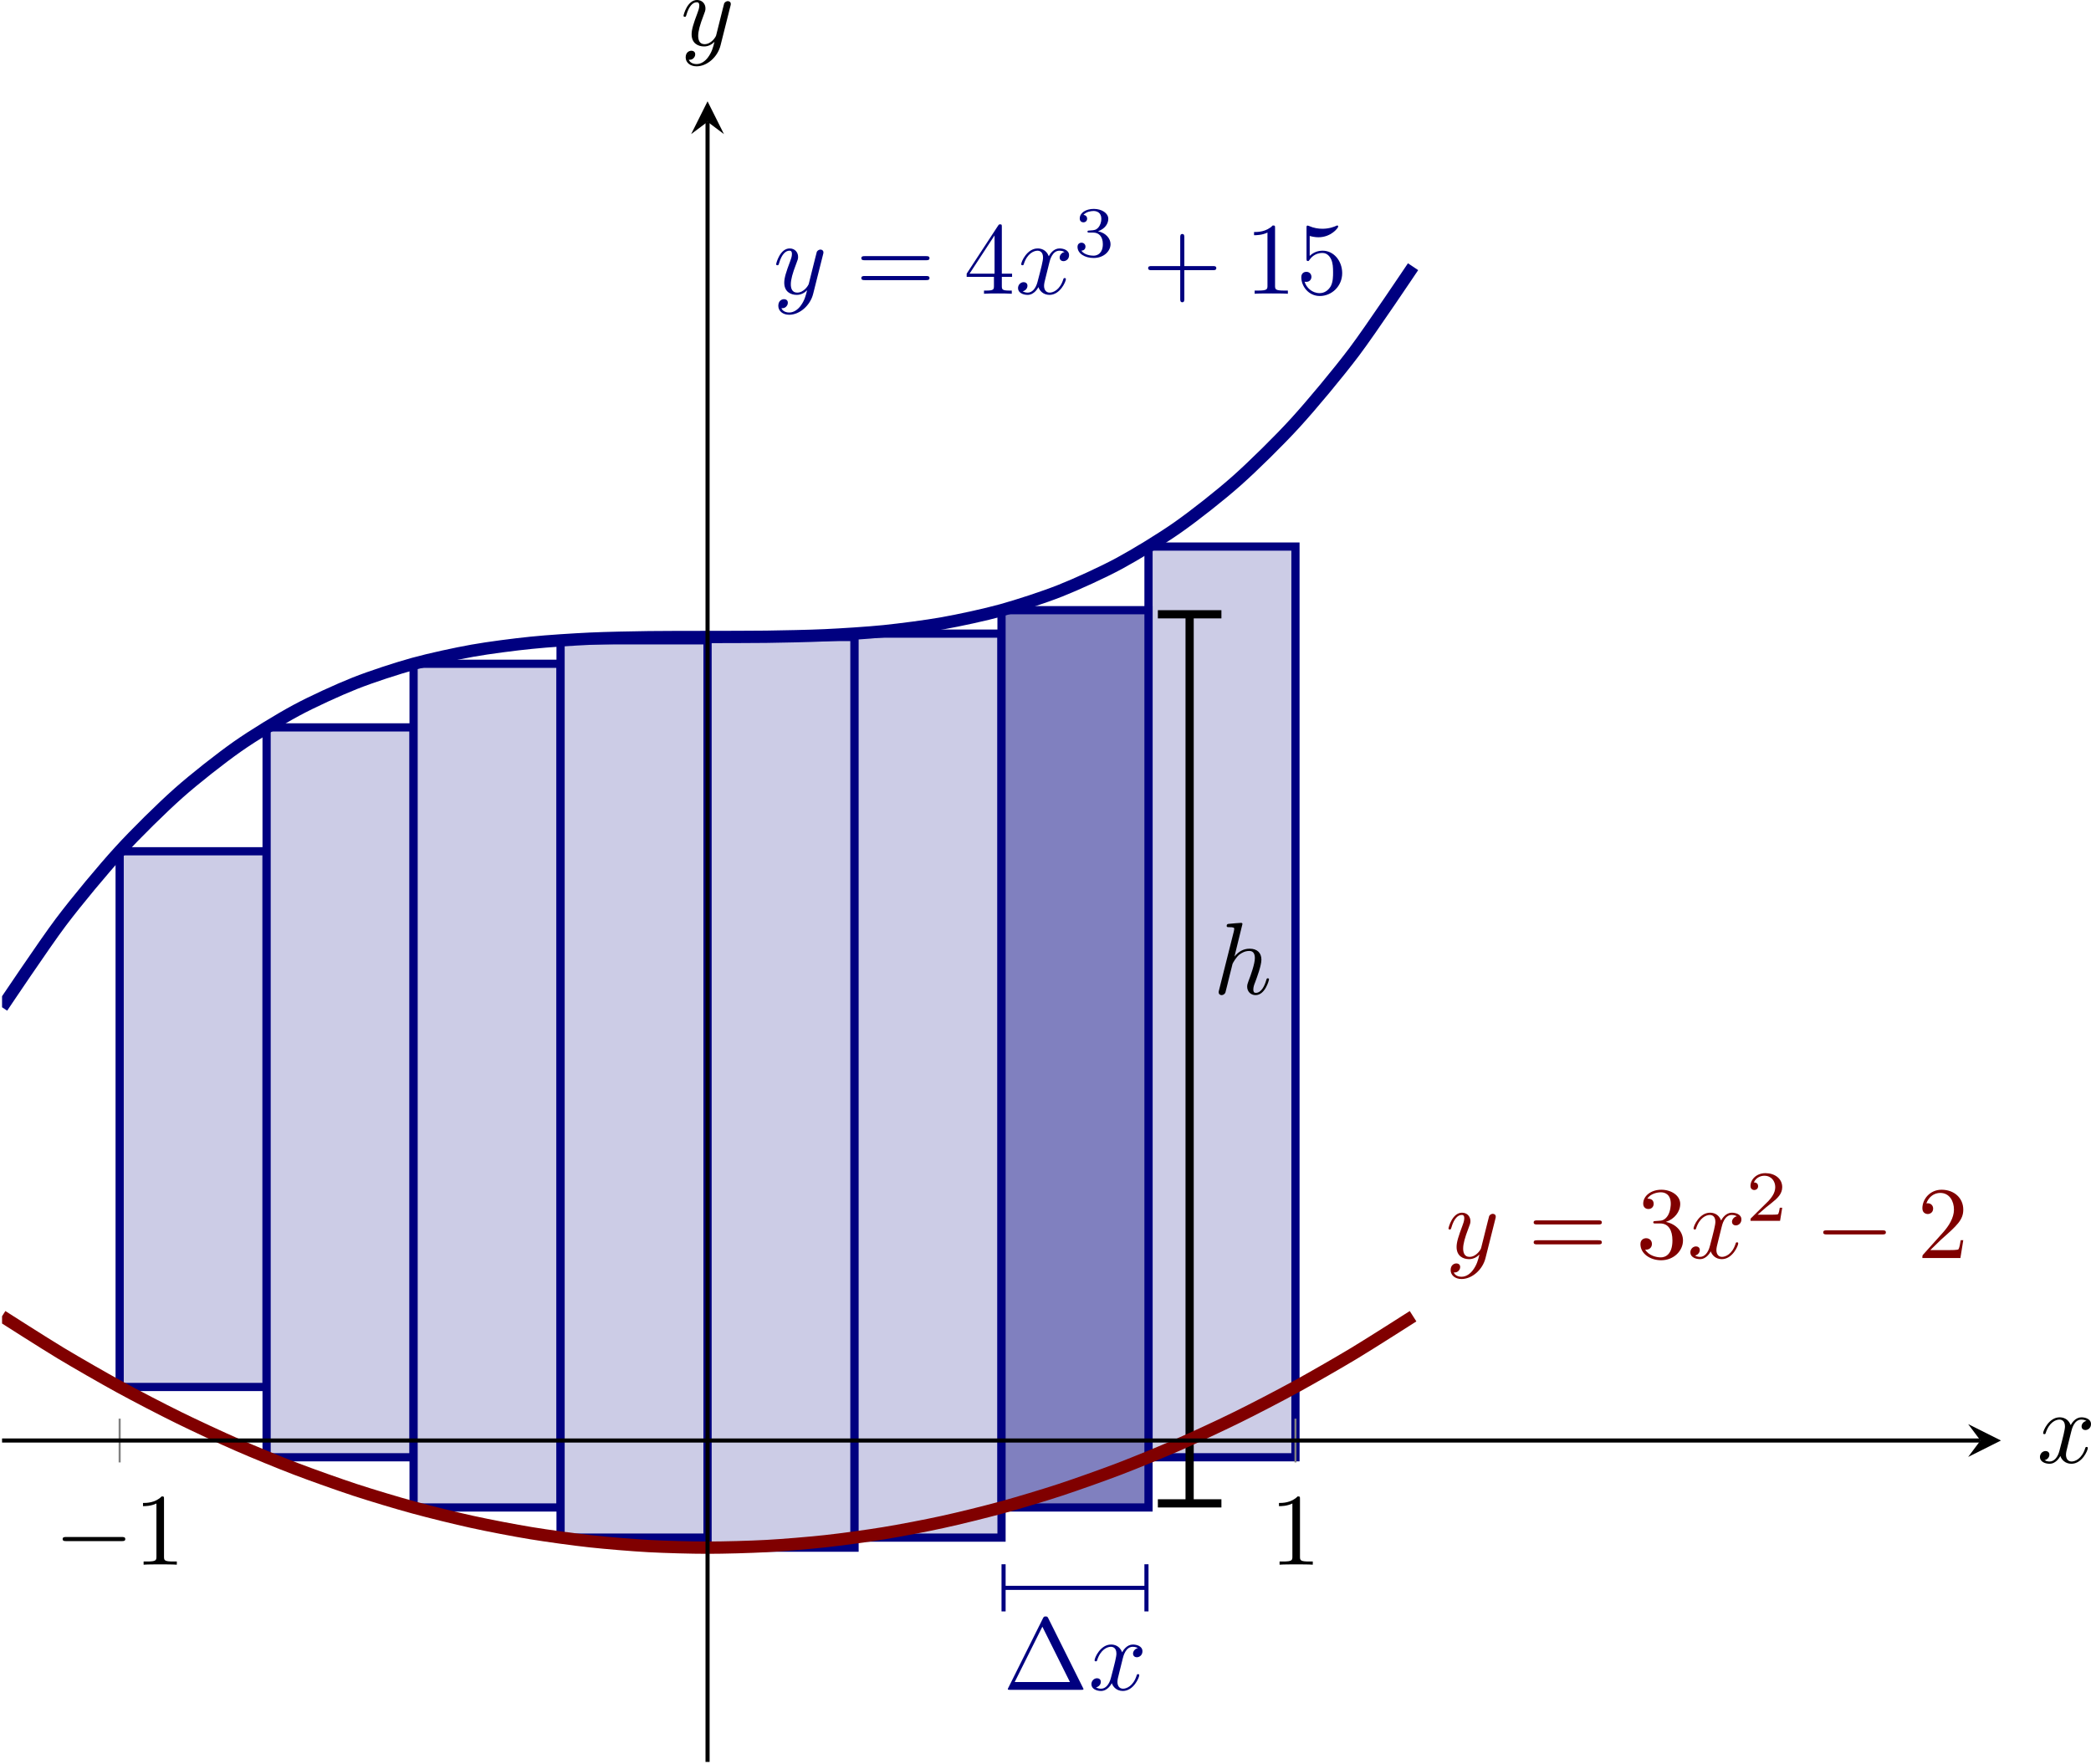 <?xml version='1.0' encoding='UTF-8'?>
<!-- This file was generated by dvisvgm 3.2.2 -->
<svg version='1.1' xmlns='http://www.w3.org/2000/svg' xmlns:xlink='http://www.w3.org/1999/xlink' width='284.508pt' height='240.008pt' viewBox='4.648 81.198 284.508 240.008'>
<defs>
<clipPath id='clip13'>
<path d='M3.52 229.234H197.789V67.844H3.52Z'/>
</clipPath>
<path id='g2-0' d='M6.565-2.291C6.735-2.291 6.914-2.291 6.914-2.491S6.735-2.69 6.565-2.69H1.176C1.006-2.69 .827-2.69 .827-2.491S1.006-2.291 1.176-2.291H6.565Z'/>
<path id='g6-50' d='M3.522-1.269H3.285C3.264-1.116 3.194-.704 3.103-.635C3.048-.593 2.511-.593 2.413-.593H1.13C1.862-1.241 2.106-1.437 2.525-1.764C3.041-2.176 3.522-2.608 3.522-3.271C3.522-4.115 2.783-4.631 1.89-4.631C1.025-4.631 .439-4.024 .439-3.382C.439-3.027 .739-2.992 .809-2.992C.976-2.992 1.179-3.11 1.179-3.361C1.179-3.487 1.13-3.731 .767-3.731C.983-4.226 1.458-4.38 1.785-4.38C2.483-4.38 2.845-3.836 2.845-3.271C2.845-2.664 2.413-2.183 2.19-1.932L.509-.272C.439-.209 .439-.195 .439 0H3.313L3.522-1.269Z'/>
<path id='g6-51' d='M1.904-2.329C2.448-2.329 2.838-1.953 2.838-1.206C2.838-.342 2.336-.084 1.932-.084C1.653-.084 1.039-.16 .746-.572C1.074-.586 1.151-.816 1.151-.962C1.151-1.186 .983-1.346 .767-1.346C.572-1.346 .377-1.227 .377-.941C.377-.286 1.102 .139 1.946 .139C2.915 .139 3.585-.509 3.585-1.206C3.585-1.75 3.138-2.294 2.371-2.455C3.103-2.72 3.368-3.243 3.368-3.668C3.368-4.219 2.734-4.631 1.96-4.631S.593-4.254 .593-3.696C.593-3.459 .746-3.327 .955-3.327C1.172-3.327 1.311-3.487 1.311-3.682C1.311-3.884 1.172-4.031 .955-4.045C1.2-4.352 1.681-4.428 1.939-4.428C2.253-4.428 2.692-4.275 2.692-3.668C2.692-3.375 2.594-3.055 2.413-2.838C2.183-2.573 1.988-2.559 1.639-2.538C1.465-2.525 1.451-2.525 1.416-2.518C1.402-2.518 1.346-2.504 1.346-2.427C1.346-2.329 1.409-2.329 1.527-2.329H1.904Z'/>
<path id='g5-1' d='M4.403-6.954C4.334-7.083 4.314-7.133 4.144-7.133S3.955-7.083 3.885-6.954L.518-.199C.468-.11 .468-.09 .468-.08C.468 0 .528 0 .687 0H7.601C7.761 0 7.821 0 7.821-.08C7.821-.09 7.821-.11 7.771-.199L4.403-6.954ZM3.826-6.137L6.506-.757H1.136L3.826-6.137Z'/>
<path id='g5-43' d='M4.075-2.291H6.854C6.994-2.291 7.183-2.291 7.183-2.491S6.994-2.69 6.854-2.69H4.075V-5.479C4.075-5.619 4.075-5.808 3.875-5.808S3.676-5.619 3.676-5.479V-2.69H.887C.747-2.69 .558-2.69 .558-2.491S.747-2.291 .887-2.291H3.676V.498C3.676 .638 3.676 .827 3.875 .827S4.075 .638 4.075 .498V-2.291Z'/>
<path id='g5-49' d='M2.929-6.376C2.929-6.615 2.929-6.635 2.7-6.635C2.082-5.998 1.205-5.998 .887-5.998V-5.689C1.086-5.689 1.674-5.689 2.192-5.948V-.787C2.192-.428 2.162-.309 1.265-.309H.946V0C1.295-.03 2.162-.03 2.56-.03S3.826-.03 4.174 0V-.309H3.856C2.959-.309 2.929-.418 2.929-.787V-6.376Z'/>
<path id='g5-50' d='M1.265-.767L2.321-1.793C3.875-3.168 4.473-3.706 4.473-4.702C4.473-5.838 3.577-6.635 2.361-6.635C1.235-6.635 .498-5.719 .498-4.832C.498-4.274 .996-4.274 1.026-4.274C1.196-4.274 1.544-4.394 1.544-4.802C1.544-5.061 1.365-5.32 1.016-5.32C.936-5.32 .917-5.32 .887-5.31C1.116-5.958 1.654-6.326 2.232-6.326C3.138-6.326 3.567-5.519 3.567-4.702C3.567-3.905 3.068-3.118 2.521-2.501L.608-.369C.498-.259 .498-.239 .498 0H4.194L4.473-1.733H4.224C4.174-1.435 4.105-.996 4.005-.847C3.935-.767 3.278-.767 3.059-.767H1.265Z'/>
<path id='g5-51' d='M2.889-3.507C3.706-3.776 4.284-4.473 4.284-5.26C4.284-6.077 3.407-6.635 2.451-6.635C1.445-6.635 .687-6.037 .687-5.28C.687-4.951 .907-4.762 1.196-4.762C1.504-4.762 1.704-4.981 1.704-5.27C1.704-5.768 1.235-5.768 1.086-5.768C1.395-6.257 2.052-6.386 2.411-6.386C2.819-6.386 3.367-6.167 3.367-5.27C3.367-5.151 3.347-4.573 3.088-4.134C2.79-3.656 2.451-3.626 2.202-3.616C2.122-3.606 1.883-3.587 1.813-3.587C1.733-3.577 1.664-3.567 1.664-3.467C1.664-3.357 1.733-3.357 1.903-3.357H2.341C3.158-3.357 3.527-2.68 3.527-1.704C3.527-.349 2.839-.06 2.401-.06C1.973-.06 1.225-.229 .877-.817C1.225-.767 1.534-.986 1.534-1.365C1.534-1.724 1.265-1.923 .976-1.923C.737-1.923 .418-1.783 .418-1.345C.418-.438 1.345 .219 2.431 .219C3.646 .219 4.553-.687 4.553-1.704C4.553-2.521 3.925-3.298 2.889-3.507Z'/>
<path id='g5-52' d='M2.929-1.644V-.777C2.929-.418 2.909-.309 2.172-.309H1.963V0C2.371-.03 2.889-.03 3.308-.03S4.254-.03 4.663 0V-.309H4.453C3.716-.309 3.696-.418 3.696-.777V-1.644H4.692V-1.953H3.696V-6.486C3.696-6.685 3.696-6.745 3.537-6.745C3.447-6.745 3.417-6.745 3.337-6.625L.279-1.953V-1.644H2.929ZM2.989-1.953H.558L2.989-5.669V-1.953Z'/>
<path id='g5-53' d='M4.473-2.002C4.473-3.188 3.656-4.184 2.58-4.184C2.102-4.184 1.674-4.025 1.315-3.676V-5.619C1.514-5.559 1.843-5.489 2.162-5.489C3.387-5.489 4.085-6.396 4.085-6.526C4.085-6.585 4.055-6.635 3.985-6.635C3.975-6.635 3.955-6.635 3.905-6.605C3.706-6.516 3.218-6.316 2.55-6.316C2.152-6.316 1.694-6.386 1.225-6.595C1.146-6.625 1.126-6.625 1.106-6.625C1.006-6.625 1.006-6.545 1.006-6.386V-3.437C1.006-3.258 1.006-3.178 1.146-3.178C1.215-3.178 1.235-3.208 1.275-3.268C1.385-3.427 1.753-3.965 2.56-3.965C3.078-3.965 3.328-3.507 3.407-3.328C3.567-2.959 3.587-2.57 3.587-2.072C3.587-1.724 3.587-1.126 3.347-.707C3.108-.319 2.74-.06 2.281-.06C1.554-.06 .986-.588 .817-1.176C.847-1.166 .877-1.156 .986-1.156C1.315-1.156 1.484-1.405 1.484-1.644S1.315-2.132 .986-2.132C.847-2.132 .498-2.062 .498-1.604C.498-.747 1.186 .219 2.301 .219C3.457 .219 4.473-.737 4.473-2.002Z'/>
<path id='g5-61' d='M6.844-3.258C6.994-3.258 7.183-3.258 7.183-3.457S6.994-3.656 6.854-3.656H.887C.747-3.656 .558-3.656 .558-3.457S.747-3.258 .897-3.258H6.844ZM6.854-1.325C6.994-1.325 7.183-1.325 7.183-1.524S6.994-1.724 6.844-1.724H.897C.747-1.724 .558-1.724 .558-1.524S.747-1.325 .887-1.325H6.854Z'/>
<path id='g3-104' d='M2.859-6.804C2.859-6.814 2.859-6.914 2.73-6.914C2.501-6.914 1.773-6.834 1.514-6.814C1.435-6.804 1.325-6.795 1.325-6.615C1.325-6.496 1.415-6.496 1.564-6.496C2.042-6.496 2.062-6.426 2.062-6.326L2.032-6.127L.588-.389C.548-.249 .548-.229 .548-.169C.548 .06 .747 .11 .837 .11C.996 .11 1.156-.01 1.205-.149L1.395-.907L1.614-1.803C1.674-2.022 1.733-2.242 1.783-2.471C1.803-2.531 1.883-2.859 1.893-2.919C1.923-3.009 2.232-3.567 2.57-3.836C2.79-3.995 3.098-4.184 3.527-4.184S4.065-3.846 4.065-3.487C4.065-2.949 3.686-1.863 3.447-1.255C3.367-1.026 3.318-.907 3.318-.707C3.318-.239 3.666 .11 4.134 .11C5.071 .11 5.44-1.345 5.44-1.425C5.44-1.524 5.35-1.524 5.32-1.524C5.22-1.524 5.22-1.494 5.171-1.345C5.021-.817 4.702-.11 4.154-.11C3.985-.11 3.915-.209 3.915-.438C3.915-.687 4.005-.927 4.095-1.146C4.254-1.574 4.702-2.76 4.702-3.337C4.702-3.985 4.304-4.403 3.557-4.403C2.929-4.403 2.451-4.095 2.082-3.636L2.859-6.804Z'/>
<path id='g3-120' d='M3.328-3.009C3.387-3.268 3.616-4.184 4.314-4.184C4.364-4.184 4.603-4.184 4.812-4.055C4.533-4.005 4.334-3.756 4.334-3.517C4.334-3.357 4.443-3.168 4.712-3.168C4.932-3.168 5.25-3.347 5.25-3.746C5.25-4.264 4.663-4.403 4.324-4.403C3.746-4.403 3.397-3.875 3.278-3.646C3.029-4.304 2.491-4.403 2.202-4.403C1.166-4.403 .598-3.118 .598-2.869C.598-2.77 .697-2.77 .717-2.77C.797-2.77 .827-2.79 .847-2.879C1.186-3.935 1.843-4.184 2.182-4.184C2.371-4.184 2.72-4.095 2.72-3.517C2.72-3.208 2.55-2.54 2.182-1.146C2.022-.528 1.674-.11 1.235-.11C1.176-.11 .946-.11 .737-.239C.986-.289 1.205-.498 1.205-.777C1.205-1.046 .986-1.126 .837-1.126C.538-1.126 .289-.867 .289-.548C.289-.09 .787 .11 1.225 .11C1.883 .11 2.242-.588 2.271-.648C2.391-.279 2.75 .11 3.347 .11C4.374 .11 4.941-1.176 4.941-1.425C4.941-1.524 4.852-1.524 4.822-1.524C4.732-1.524 4.712-1.484 4.692-1.415C4.364-.349 3.686-.11 3.367-.11C2.979-.11 2.819-.428 2.819-.767C2.819-.986 2.879-1.205 2.989-1.644L3.328-3.009Z'/>
<path id='g3-121' d='M4.842-3.796C4.882-3.935 4.882-3.955 4.882-4.025C4.882-4.204 4.742-4.294 4.593-4.294C4.493-4.294 4.334-4.234 4.244-4.085C4.224-4.035 4.144-3.726 4.105-3.547C4.035-3.288 3.965-3.019 3.905-2.75L3.457-.956C3.417-.807 2.989-.11 2.331-.11C1.823-.11 1.714-.548 1.714-.917C1.714-1.375 1.883-1.993 2.222-2.869C2.381-3.278 2.421-3.387 2.421-3.587C2.421-4.035 2.102-4.403 1.604-4.403C.658-4.403 .289-2.959 .289-2.869C.289-2.77 .389-2.77 .408-2.77C.508-2.77 .518-2.79 .568-2.949C.837-3.885 1.235-4.184 1.574-4.184C1.654-4.184 1.823-4.184 1.823-3.866C1.823-3.616 1.724-3.357 1.654-3.168C1.255-2.112 1.076-1.544 1.076-1.076C1.076-.189 1.704 .11 2.291 .11C2.68 .11 3.019-.06 3.298-.339C3.168 .179 3.049 .667 2.65 1.196C2.391 1.534 2.012 1.823 1.554 1.823C1.415 1.823 .966 1.793 .797 1.405C.956 1.405 1.086 1.405 1.225 1.285C1.325 1.196 1.425 1.066 1.425 .877C1.425 .568 1.156 .528 1.056 .528C.827 .528 .498 .687 .498 1.176C.498 1.674 .936 2.042 1.554 2.042C2.58 2.042 3.606 1.136 3.885 .01L4.842-3.796Z'/>
</defs>
<g id='page7' transform='matrix(1.4 0 0 1.4 0 0)'>
<path d='M14.949 192.793V140.73H29.23V192.793H14.949' fill='#cccce6' clip-path='url(#clip13)'/>
<path d='M14.949 192.793V140.73H29.23V192.793H14.949' stroke='#000080' fill='none' stroke-width='.797' stroke-miterlimit='10' clip-path='url(#clip13)'/>
<path d='M29.23 199.625V128.691H43.516V199.625H29.23' fill='#cccce6' clip-path='url(#clip13)'/>
<path d='M29.23 199.625V128.691H43.516V199.625H29.23' stroke='#000080' fill='none' stroke-width='.797' stroke-miterlimit='10' clip-path='url(#clip13)'/>
<path d='M43.516 204.504V122.508H57.801V204.504H43.516' fill='#cccce6' clip-path='url(#clip13)'/>
<path d='M43.516 204.504V122.508H57.801V204.504H43.516' stroke='#000080' fill='none' stroke-width='.797' stroke-miterlimit='10' clip-path='url(#clip13)'/>
<path d='M57.801 207.433V120.23H72.086V207.433H57.801' fill='#cccce6' clip-path='url(#clip13)'/>
<path d='M57.801 207.433V120.23H72.086V207.433H57.801' stroke='#000080' fill='none' stroke-width='.797' stroke-miterlimit='10' clip-path='url(#clip13)'/>
<path d='M72.086 208.41V119.906H86.371V208.41H72.086' fill='#cccce6' clip-path='url(#clip13)'/>
<path d='M72.086 208.41V119.906H86.371V208.41H72.086' stroke='#000080' fill='none' stroke-width='.797' stroke-miterlimit='10' clip-path='url(#clip13)'/>
<path d='M86.371 207.433V119.578H100.656V207.433H86.371' fill='#cccce6' clip-path='url(#clip13)'/>
<path d='M86.371 207.433V119.578H100.656V207.433H86.371' stroke='#000080' fill='none' stroke-width='.797' stroke-miterlimit='10' clip-path='url(#clip13)'/>
<path d='M114.941 199.625V111.117H129.223V199.625H114.941' fill='#cccce6' clip-path='url(#clip13)'/>
<path d='M114.941 199.625V111.117H129.223V199.625H114.941' stroke='#000080' fill='none' stroke-width='.797' stroke-miterlimit='10' clip-path='url(#clip13)'/>
<path d='M100.656 204.504V117.301H114.941V204.504H100.656' fill='#8080bf' clip-path='url(#clip13)'/>
<path d='M100.656 204.504V117.301H114.941V204.504H100.656' stroke='#000080' fill='none' stroke-width='.797' stroke-miterlimit='10' clip-path='url(#clip13)'/>
<path d='M118.937 203.906V117.898' stroke='#000' fill='none' stroke-width='.797' stroke-miterlimit='10' clip-path='url(#clip13)'/>
<path d='M122.027 204.105H115.851' stroke='#000' fill='none' stroke-width='.797' stroke-miterlimit='10' clip-path='url(#clip13)'/>
<path d='M115.851 117.699H122.027' stroke='#000' fill='none' stroke-width='.797' stroke-miterlimit='10' clip-path='url(#clip13)'/>
<g transform='matrix(1 0 0 1 117.493 -74.435)'>
<use x='3.719' y='229.036' xlink:href='#g3-104'/>
</g>
<path d='M3.52 155.89C3.52 155.89 7.648 149.726 9.234 147.621C10.82 145.519 13.363 142.469 14.949 140.73C16.535 138.988 19.074 136.496 20.66 135.086C22.246 133.675 24.789 131.683 26.375 130.566C27.961 129.453 30.504 127.902 32.09 127.047C33.676 126.191 36.219 125.031 37.805 124.402C39.387 123.773 41.93 122.945 43.516 122.508C45.102 122.07 47.645 121.519 49.231 121.238C50.816 120.953 53.359 120.629 54.945 120.469C56.531 120.304 59.074 120.144 60.66 120.07C62.242 119.996 64.785 119.949 66.371 119.926C67.957 119.902 70.5 119.91 72.086 119.906C73.672 119.898 76.215 119.906 77.801 119.883C79.387 119.859 81.93 119.812 83.512 119.738C85.098 119.664 87.641 119.504 89.227 119.344C90.813 119.179 93.356 118.855 94.941 118.57C96.527 118.289 99.07 117.742 100.656 117.301C102.242 116.863 104.785 116.035 106.367 115.406C107.953 114.777 110.496 113.617 112.082 112.761C113.668 111.906 116.211 110.359 117.797 109.242C119.383 108.129 121.926 106.133 123.512 104.722C125.098 103.312 127.637 100.82 129.223 99.078C130.808 97.34 133.351 94.289 134.937 92.187C136.523 90.082 140.652 83.918 140.652 83.918' stroke='#000080' fill='none' stroke-width='1.196' stroke-miterlimit='10' clip-path='url(#clip13)'/>
<path d='M3.52 185.918C3.52 185.918 7.648 188.558 9.234 189.512C10.82 190.465 13.363 191.925 14.949 192.793C16.535 193.66 19.074 194.98 20.66 195.758C22.246 196.539 24.789 197.722 26.375 198.414C27.961 199.109 30.504 200.152 32.09 200.758C33.676 201.363 36.219 202.265 37.805 202.789C39.387 203.308 41.93 204.074 43.516 204.504C45.102 204.937 47.645 205.566 49.231 205.91C50.816 206.258 53.359 206.746 54.945 207.004C56.531 207.265 59.074 207.613 60.66 207.785C62.242 207.957 64.785 208.168 66.371 208.254C67.957 208.34 70.5 208.41 72.086 208.41C73.672 208.41 76.215 208.34 77.801 208.254C79.387 208.168 81.93 207.957 83.512 207.785C85.098 207.613 87.641 207.265 89.227 207.004C90.813 206.746 93.356 206.258 94.941 205.91C96.527 205.566 99.07 204.937 100.656 204.504C102.242 204.074 104.785 203.308 106.367 202.789C107.953 202.265 110.496 201.363 112.082 200.758C113.668 200.152 116.211 199.109 117.797 198.414C119.383 197.722 121.926 196.539 123.512 195.758C125.098 194.98 127.637 193.66 129.223 192.793C130.808 191.925 133.351 190.465 134.937 189.512C136.523 188.558 140.652 185.918 140.652 185.918' stroke='#800000' fill='none' stroke-width='1.196' stroke-miterlimit='10' clip-path='url(#clip13)'/>
<g fill='#000080' transform='matrix(1 0 0 1 74.745 -142.489)'>
<use x='3.719' y='229.036' xlink:href='#g3-121'/>
<use x='11.729' y='229.036' xlink:href='#g5-61'/>
<use x='22.245' y='229.036' xlink:href='#g5-52'/>
<use x='27.226' y='229.036' xlink:href='#g3-120'/>
<use x='32.92' y='225.421' xlink:href='#g6-51'/>
<use x='39.603' y='229.036' xlink:href='#g5-43'/>
<use x='49.566' y='229.036' xlink:href='#g5-49'/>
<use x='54.547' y='229.036' xlink:href='#g5-53'/>
</g>
<g fill='#800000' transform='matrix(1 0 0 1 140.088 -48.777)'>
<use x='3.719' y='229.036' xlink:href='#g3-121'/>
<use x='11.729' y='229.036' xlink:href='#g5-61'/>
<use x='22.245' y='229.036' xlink:href='#g5-51'/>
<use x='27.226' y='229.036' xlink:href='#g3-120'/>
<use x='32.92' y='225.421' xlink:href='#g6-50'/>
<use x='39.603' y='229.036' xlink:href='#g2-0'/>
<use x='49.566' y='229.036' xlink:href='#g5-50'/>
</g>
<g fill='#000080' transform='matrix(1 0 0 1 97.08 -6.809)'>
<use x='3.719' y='229.036' xlink:href='#g5-1'/>
<use x='12.022' y='229.036' xlink:href='#g3-120'/>
</g>
<path d='M100.953 212.316H114.641' stroke='#000080' fill='none' stroke-width='.399' stroke-miterlimit='10' clip-path='url(#clip13)'/>
<path d='M100.855 214.605V210.023' stroke='#000080' fill='none' stroke-width='.399' stroke-miterlimit='10' clip-path='url(#clip13)'/>
<path d='M114.742 210.023V214.605' stroke='#000080' fill='none' stroke-width='.399' stroke-miterlimit='10' clip-path='url(#clip13)'/>
<path d='M14.949 200.125V195.871M129.223 200.125V195.871' stroke='#808080' fill='none' stroke-width='.199' stroke-miterlimit='10'/>
<path d='M3.52 197.996H195.797' stroke='#000' fill='none' stroke-width='.399' stroke-miterlimit='10'/>
<path d='M197.789 197.996L194.601 196.402L195.797 197.996L194.601 199.594'/>
<path d='M72.086 229.234V69.836' stroke='#000' fill='none' stroke-width='.399' stroke-miterlimit='10'/>
<path d='M72.086 67.844L70.492 71.031L72.086 69.836L73.68 71.031'/>
<g transform='matrix(1 0 0 1 4.863 -18.972)'>
<use x='3.719' y='229.036' xlink:href='#g2-0'/>
<use x='11.468' y='229.036' xlink:href='#g5-49'/>
</g>
<g transform='matrix(1 0 0 1 123.014 -18.972)'>
<use x='3.719' y='229.036' xlink:href='#g5-49'/>
</g>
<g transform='matrix(1 0 0 1 197.571 -28.89)'>
<use x='3.719' y='229.036' xlink:href='#g3-120'/>
</g>
<g transform='matrix(1 0 0 1 65.742 -166.634)'>
<use x='3.719' y='229.036' xlink:href='#g3-121'/>
</g>
</g>
</svg>